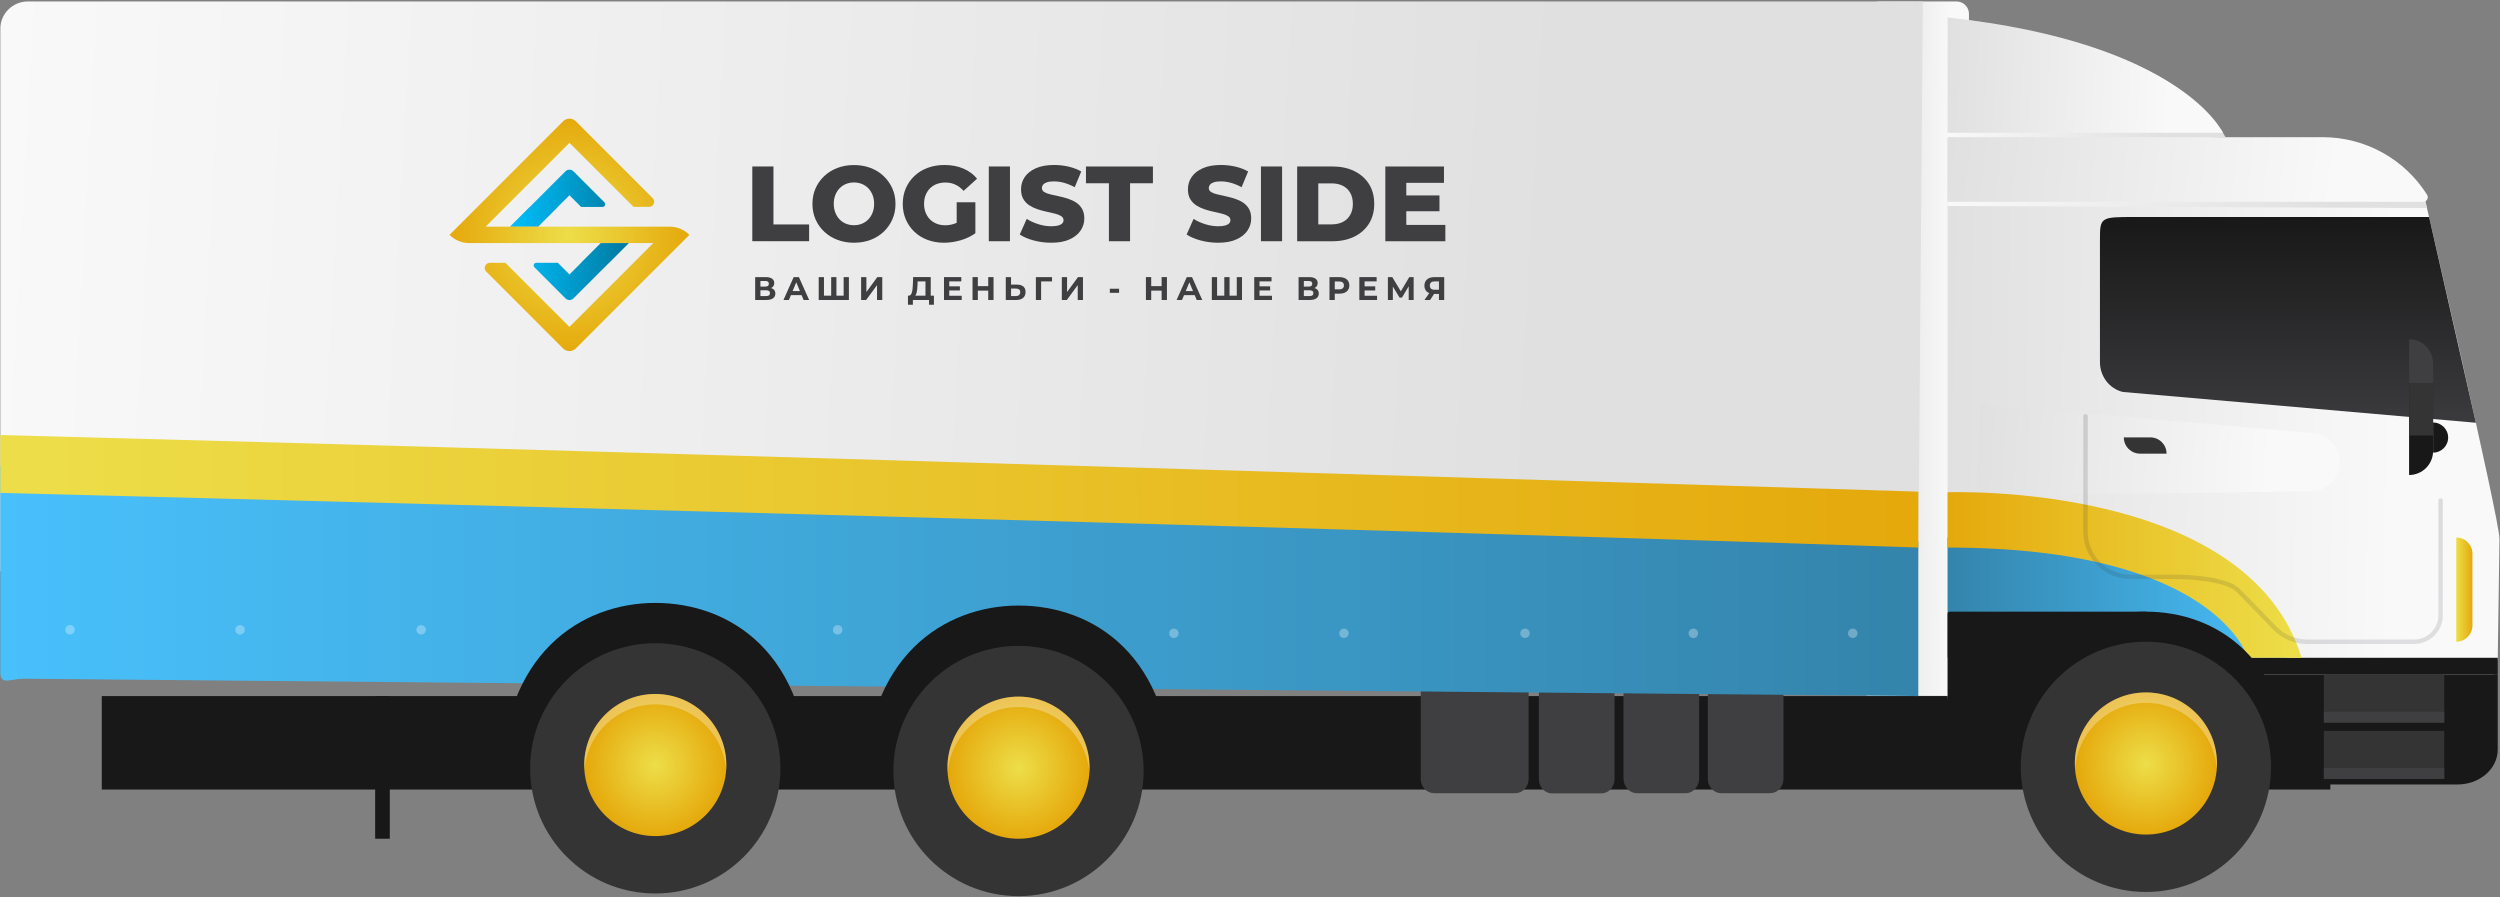 <?xml version="1.0" encoding="UTF-8"?> <svg xmlns="http://www.w3.org/2000/svg" width="1702" height="611" viewBox="0 0 1702 611" fill="none"><rect x="0" y="0" width="1702" height="611" fill="#808080" stroke="none"/><g clip-path="url(#clip0_35_329)"><path d="M1277.68 0.99H1332.03C1336.69 0.99 1340.47 4.77 1340.47 9.43V453.46C1340.47 458.12 1336.78 461.9 1332.24 461.9L1286.21 473.73L1277.68 0.99Z" fill="url(#paint0_linear_35_329)"></path><path d="M1344.64 372.78V453.26C1344.64 458.03 1340.71 461.89 1335.86 473.73H1270.61L1298.52 372.79" fill="url(#paint1_linear_35_329)"></path><path d="M4 377.94H1304.32V0.99" fill="url(#paint2_linear_35_329)"></path><path d="M1304.32 345.26H4V379.42H1304.32V345.26Z" fill="#FFE419"></path><path d="M486.19 211.05C485.39 210.96 484.59 210.91 483.77 210.91C479.99 210.91 476.43 212.37 473.85 215.31V211.56H463.57V256.19H473.82V243.99H473.85V240.49C476.34 243.26 479.82 244.63 483.77 244.63C484.32 244.63 484.86 244.61 485.4 244.57C493.84 243.95 500.12 238.43 500.12 227.8C500.12 217.47 494.06 211.97 486.19 211.05ZM481.88 235.67C476.99 235.67 473.84 233.23 473.84 227.76C473.84 222.36 476.99 219.91 481.88 219.91C486.7 219.91 489.86 222.35 489.86 227.76C489.86 233.23 486.71 235.67 481.88 235.67Z" fill="white"></path><path d="M594.63 210.91C584.42 210.91 576.32 216.43 576.32 227.74C576.32 239.11 584.41 244.63 594.63 244.63C604.78 244.63 612.87 239.11 612.87 227.74C612.87 216.44 604.78 210.91 594.63 210.91ZM594.63 235.64C589.75 235.64 586.6 233.2 586.6 227.74C586.6 222.34 589.75 219.9 594.63 219.9C599.45 219.9 602.59 222.34 602.6 227.74C602.6 233.2 599.45 235.64 594.63 235.64Z" fill="white"></path><path d="M669.8 235.68V211.55H659.5V244.04H676.55L687.29 219.59V244.04H697.59V211.55H680.38L669.8 235.68Z" fill="white"></path><path d="M649.34 227.41C651.35 225.92 652.39 223.64 652.39 220.85C652.39 215.46 648.56 211.56 641.35 211.56H617.81V244.04H642.64C649.85 244.04 653.69 240.14 653.69 234.75C653.69 231.44 652.13 228.9 649.34 227.41ZM628.05 219.35H639.54C641.29 219.35 642.4 220.06 642.4 221.69C642.4 223.25 641.3 223.9 639.54 223.9H628.05V219.35ZM640.59 235.98H628.06V231.3H640.59C642.28 231.3 643.45 232.02 643.45 233.57C643.44 235.2 642.28 235.98 640.59 235.98Z" fill="white"></path><path d="M768.38 211.55L759.93 222.94H755.59V211.55H745.3V244.04H755.59V231.88H761.43L768.38 244.04H779.51L769.06 225.66L779.51 211.55H768.38Z" fill="white"></path><path d="M798.76 210.91C788.53 210.91 780.42 216.44 780.43 227.76C780.43 239.15 788.54 244.68 798.76 244.68C808.92 244.68 817.03 239.15 817.03 227.76C817.03 216.44 808.93 210.91 798.76 210.91ZM798.76 235.67C793.87 235.67 790.72 233.23 790.72 227.76C790.72 222.36 793.88 219.91 798.76 219.91C803.58 219.91 806.74 222.35 806.74 227.76C806.74 233.23 803.59 235.67 798.76 235.67Z" fill="white"></path><path d="M849.14 211.1V205.46H840.13V211.1C828.55 212.26 821.15 217.85 821.15 227.7C821.15 237.73 828.55 243.33 840.13 244.49V250.19H849.13V244.49C860.64 243.33 869.01 237.74 869.01 227.7C869.02 217.85 860.66 212.26 849.14 211.1ZM840.14 235.42C834.67 234.71 831.45 232.53 831.45 227.7C831.45 223 834.67 220.88 840.13 220.17L840.14 235.42ZM849.14 235.42V220.18C854.54 220.89 857.76 223.01 857.76 227.71C857.76 232.52 854.55 234.71 849.14 235.42Z" fill="white"></path><path d="M727.58 222.22C727.58 227.47 714.07 227.43 714.07 222.21V211.55H703.78V224.75C703.78 238.59 726.74 235.44 727.58 233.04V244.04H737.87V211.56H727.58V222.22Z" fill="white"></path><path d="M432.06 211.67H459.48V220.63H442.31V244.02H432.06V211.67Z" fill="white"></path><path d="M540.35 211.67L521.86 249.69C519.68 254.18 515.13 257.02 510.14 257.02H504.22V248.05L509.15 248.13C512.53 248.19 515 244.85 515 241.47L500.5 211.65H512.03L520.42 230.96L528.75 211.65H540.35V211.67Z" fill="white"></path><path d="M549.7 231.59C549.7 235.76 552.07 236.34 556.55 236.34C559.95 236.34 563.02 235.77 563.02 233.67C563.02 231.41 560.33 230.94 557.51 230.94H553.6V223.89H557.51C560.33 223.89 562.38 223.29 562.38 221.24C562.38 219.4 560.14 218.68 556.68 218.68C552.26 218.68 550.34 219.31 550.34 222.1H540.73C540.73 214.92 546.49 211.02 556.68 211.02C566.29 211.02 571.99 214.67 571.99 219.86C571.99 224.69 569.44 227.26 565.2 227.26C569.52 227.26 573.28 229.52 573.28 235.36C573.28 241.24 566.16 244.65 556.55 244.65C546.36 244.65 540.09 240.68 540.09 231.58H549.7V231.59Z" fill="white"></path><path d="M584.5 154.07V173.26C584.5 176.64 587.74 179.08 590.99 178.13L671.59 154.74C676.66 153.27 682.13 154.42 686.17 157.81L709.15 177.07C712.57 179.94 717.78 177.51 717.78 173.04V154.09C717.78 151.81 717.03 149.6 715.64 147.8L687.58 111.36C683.01 105.43 674.86 103.61 668.21 107.04L587.99 148.34C585.85 149.45 584.5 151.66 584.5 154.07Z" fill="#FFDD00"></path><path d="M1304.32 371.17H4V379.43H1304.32V371.17Z" fill="#FEC210"></path><path d="M878.25 444.01C880.04 444.01 881.49 442.56 881.49 440.77C881.49 438.981 880.04 437.53 878.25 437.53C876.461 437.53 875.01 438.981 875.01 440.77C875.01 442.56 876.461 444.01 878.25 444.01Z" fill="#A2A5B8"></path><path d="M1002.21 444.01C1004 444.01 1005.45 442.56 1005.45 440.77C1005.45 438.981 1004 437.53 1002.21 437.53C1000.42 437.53 998.97 438.981 998.97 440.77C998.97 442.56 1000.42 444.01 1002.21 444.01Z" fill="#A2A5B8"></path><path d="M1121.1 432.01C1122.89 432.01 1124.34 430.56 1124.34 428.77C1124.34 426.981 1122.89 425.53 1121.1 425.53C1119.31 425.53 1117.86 426.981 1117.86 428.77C1117.86 430.56 1119.31 432.01 1121.1 432.01Z" fill="#A2A5B8"></path><path d="M1237.88 431.15C1239.67 431.15 1241.12 429.7 1241.12 427.91C1241.12 426.121 1239.67 424.67 1237.88 424.67C1236.09 424.67 1234.64 426.121 1234.64 427.91C1234.64 429.7 1236.09 431.15 1237.88 431.15Z" fill="#A2A5B8"></path><path d="M400.4 444.01C402.19 444.01 403.64 442.56 403.64 440.77C403.64 438.981 402.19 437.53 400.4 437.53C398.611 437.53 397.16 438.981 397.16 440.77C397.16 442.56 398.611 444.01 400.4 444.01Z" fill="#A2A5B8"></path><path d="M524.36 444.01C526.15 444.01 527.6 442.56 527.6 440.77C527.6 438.981 526.15 437.53 524.36 437.53C522.571 437.53 521.12 438.981 521.12 440.77C521.12 442.56 522.571 444.01 524.36 444.01Z" fill="#A2A5B8"></path><path d="M639.59 444.01C641.38 444.01 642.83 442.56 642.83 440.77C642.83 438.981 641.38 437.53 639.59 437.53C637.801 437.53 636.35 438.981 636.35 440.77C636.35 442.56 637.801 444.01 639.59 444.01Z" fill="#A2A5B8"></path><path d="M569.75 448.96C571.54 448.96 572.99 447.51 572.99 445.72C572.99 443.931 571.54 442.48 569.75 442.48C567.961 442.48 566.51 443.931 566.51 445.72C566.51 447.51 567.961 448.96 569.75 448.96Z" fill="#A2A5B8"></path><path d="M63.46 448.96C65.25 448.96 66.7 447.51 66.7 445.72C66.7 443.931 65.25 442.48 63.46 442.48C61.671 442.48 60.22 443.931 60.22 445.72C60.22 447.51 61.671 448.96 63.46 448.96Z" fill="#A2A5B8"></path><path d="M187.42 448.96C189.21 448.96 190.66 447.51 190.66 445.72C190.66 443.931 189.21 442.48 187.42 442.48C185.631 442.48 184.18 443.931 184.18 445.72C184.18 447.51 185.631 448.96 187.42 448.96Z" fill="#A2A5B8"></path><path d="M302.65 448.96C304.44 448.96 305.89 447.51 305.89 445.72C305.89 443.931 304.44 442.48 302.65 442.48C300.861 442.48 299.41 443.931 299.41 445.72C299.41 447.51 300.861 448.96 302.65 448.96Z" fill="#A2A5B8"></path><path d="M1586.49 473.89H69.29V537.52H1586.49V473.89Z" fill="#181818"></path><path d="M1031.66 539.99H976.28C971.29 539.99 967.24 535.641 967.24 530.281V469H1040.69V530.281C1040.7 535.641 1036.65 539.99 1031.66 539.99Z" fill="#3F3E40"></path><path d="M1090.15 540.16H1056.71C1051.72 540.16 1047.67 535.8 1047.67 530.428V469H1099.18V530.428C1099.19 535.8 1095.14 540.16 1090.15 540.16Z" fill="#3F3E40"></path><path d="M1147.75 539.99H1114.31C1109.32 539.99 1105.27 535.457 1105.27 529.871V466H1156.78V529.871C1156.79 535.457 1152.75 539.99 1147.75 539.99Z" fill="#3F3E40"></path><path d="M1205.16 539.99H1171.72C1166.73 539.99 1162.68 535.641 1162.68 530.281V469H1214.19V530.281C1214.2 535.641 1210.15 539.99 1205.16 539.99Z" fill="#3F3E40"></path><path d="M1305.93 388.92L1309.08 0.99H19.02C8.65 0.99 0.24 9.28 0.24 19.5V388.92H1305.93Z" fill="url(#paint3_linear_35_329)"></path><path d="M16.38 462.06L1305.97 473.89C1305.97 473.89 1305.97 466.76 1305.97 457.96V368.93L0.24 317.03V457.96C0.24 466.76 7.47 462.06 16.38 462.06Z" fill="url(#paint4_linear_35_329)"></path><path d="M0.24 335.56C0.24 335.56 858.06 357.36 1305.98 372.78V334.71C1305.98 334.71 459.4 308.1 0.24 296.17V335.56Z" fill="url(#paint5_linear_35_329)"></path><path d="M265.37 473.86H255.41V571.01H265.37V473.86Z" fill="#181818"></path><path d="M588.4 536.9C588.4 446.4 643.48 412.26 693.4 412.26C743.86 412.26 798.4 445.86 798.4 536.9" fill="#181818"></path><path d="M693.4 610.09C740.45 610.09 778.59 571.95 778.59 524.9C778.59 477.851 740.45 439.71 693.4 439.71C646.351 439.71 608.21 477.851 608.21 524.9C608.21 571.95 646.351 610.09 693.4 610.09Z" fill="#343434"></path><path d="M693.4 571.01C720.12 571.01 741.78 549.35 741.78 522.63C741.78 495.91 720.12 474.25 693.4 474.25C666.681 474.25 645.02 495.91 645.02 522.63C645.02 549.35 666.681 571.01 693.4 571.01Z" fill="url(#paint6_radial_35_329)"></path><path d="M693.4 481.35C718.93 481.35 739.82 501.12 741.64 526.18C741.73 525.01 741.78 523.82 741.78 522.63C741.78 495.91 720.12 474.25 693.39 474.25C666.67 474.25 645.01 495.91 645.01 522.63C645.01 523.83 645.07 525.01 645.15 526.18C646.98 501.12 667.87 481.35 693.4 481.35Z" fill="white" fill-opacity="0.3"></path><path d="M341.11 535.1C341.11 444.6 396.19 410.46 446.11 410.46C496.57 410.46 551.11 444.06 551.11 535.1" fill="#181818"></path><path d="M446.11 608.29C493.16 608.29 531.3 570.149 531.3 523.1C531.3 476.051 493.16 437.91 446.11 437.91C399.061 437.91 360.92 476.051 360.92 523.1C360.92 570.149 399.061 608.29 446.11 608.29Z" fill="#343434"></path><path d="M446.11 569.21C472.83 569.21 494.49 547.55 494.49 520.83C494.49 494.111 472.83 472.45 446.11 472.45C419.391 472.45 397.73 494.111 397.73 520.83C397.73 547.55 419.391 569.21 446.11 569.21Z" fill="url(#paint7_radial_35_329)"></path><path d="M446.11 479.55C471.64 479.55 492.53 499.32 494.35 524.38C494.44 523.21 494.49 522.02 494.49 520.83C494.49 494.11 472.83 472.45 446.1 472.45C419.38 472.45 397.72 494.11 397.72 520.83C397.72 522.03 397.78 523.21 397.86 524.38C399.69 499.32 420.58 479.55 446.11 479.55Z" fill="white" fill-opacity="0.3"></path><path d="M1515.14 93.39L1327.33 101.86C1326.54 101.86 1325.89 101.22 1325.89 100.43V76.29C1325.89 75.48 1326.57 74.83 1327.38 74.86L1512.02 88.01L1515.14 93.39Z" fill="url(#paint8_linear_35_329)"></path><path d="M1327.33 93.39L1650.18 132.57C1650.18 132.57 1701.64 353.45 1701.64 366.78L1700.47 448.18C1700.47 448.18 1684.14 513.22 1670.68 513.22H1369.56C1345.45 513.22 1325.9 494.63 1325.9 471.69V94.82C1325.9 94.03 1326.54 93.39 1327.33 93.39Z" fill="url(#paint9_linear_35_329)"></path><path d="M1557.22 448.18L1491.34 382.43L1325.91 365.94V447.16C1325.91 447.95 1326.55 448.59 1327.34 448.59L1557.22 448.18Z" fill="url(#paint10_linear_35_329)"></path><path d="M1649.69 137.39H1325.91V93.39H1581.31C1610.15 93.39 1636.97 108.19 1652.35 132.58C1653.66 134.67 1652.16 137.39 1649.69 137.39Z" fill="url(#paint11_linear_35_329)"></path><path d="M1325.9 90.42H1513.39C1513.39 90.42 1485.38 29.1 1325.9 11.89V90.42Z" fill="url(#paint12_linear_35_329)"></path><path d="M1652.23 141.63L1325.9 140.25C1325.9 140.25 1325.9 139.61 1325.9 138.82V137.39H1651.19L1652.23 141.63Z" fill="url(#paint13_linear_35_329)"></path><path d="M1327.33 534.06H1460.94V416.41H1327.33C1326.54 416.41 1325.9 417.05 1325.9 417.84V532.63C1325.9 533.42 1326.54 534.06 1327.33 534.06Z" fill="#181818"></path><path d="M1673.14 534.06H1544.96L1535.44 459.06H1700.46V510.26C1700.45 523.4 1688.22 534.06 1673.14 534.06Z" fill="#181818"></path><path d="M1700.45 447.82H1530.32V459.05H1700.45V447.82Z" fill="#181818"></path><path d="M1664.03 497.57H1582.07V530.28H1664.03V497.57Z" fill="#343434"></path><path d="M1664.03 459.06H1582.07V491.95H1664.03V459.06Z" fill="#343434"></path><path d="M1664.03 522.89H1582.07V530.29H1664.03V522.89Z" fill="#3F3E40"></path><path d="M1664.03 484.55H1582.07V491.95H1664.03V484.55Z" fill="#3F3E40"></path><path d="M1653.7 147.73H1453.48C1429.64 147.73 1429.64 147.73 1429.64 164.07V246.52C1429.64 256.24 1436.11 264.67 1445.23 266.85L1685.58 287.81" fill="url(#paint14_linear_35_329)"></path><path d="M1640.11 323.38C1649.13 323.38 1656.45 316.06 1656.45 307.04V261.08H1640.11V323.38Z" fill="#181818"></path><path d="M1640.11 230.95V261.08H1656.45V247.29C1656.45 238.27 1649.13 230.95 1640.11 230.95Z" fill="#3F3E40"></path><path d="M1656.45 261.08H1640.11V296.48H1656.45V261.08Z" fill="#343434"></path><path d="M1656.45 287.65C1662.11 287.65 1666.7 292.24 1666.7 297.9C1666.7 303.56 1662.11 308.15 1656.45 308.15" fill="#181818"></path><path d="M1348.22 275.24L1575.5 294.9C1585.69 296.16 1593.24 304.99 1592.89 315.26C1592.54 325.57 1584.34 333.88 1574.04 334.38L1346.07 337.68" fill="url(#paint15_linear_35_329)"></path><path d="M1475 308.84H1456.96C1450.84 308.84 1445.89 303.88 1445.89 297.77H1463.93C1470.04 297.76 1475 302.72 1475 308.84Z" fill="#343434"></path><path d="M1325.9 335.13C1325.9 335.13 1530.32 327.46 1566.91 447.82H1530.33C1530.33 447.82 1509.33 372.78 1325.91 372.78" fill="url(#paint16_linear_35_329)"></path><path d="M1361.84 534.06C1361.84 448.64 1413.83 416.41 1460.95 416.41C1508.58 416.41 1560.06 448.13 1560.06 534.06" fill="#181818"></path><path d="M1460.94 607.25C1507.99 607.25 1546.13 569.109 1546.13 522.06C1546.13 475.011 1507.99 436.87 1460.94 436.87C1413.89 436.87 1375.75 475.011 1375.75 522.06C1375.75 569.109 1413.89 607.25 1460.94 607.25Z" fill="#343434"></path><path d="M1460.94 568.17C1487.66 568.17 1509.32 546.51 1509.32 519.79C1509.32 493.071 1487.66 471.41 1460.94 471.41C1434.22 471.41 1412.56 493.071 1412.56 519.79C1412.56 546.51 1434.22 568.17 1460.94 568.17Z" fill="url(#paint17_radial_35_329)"></path><path d="M1460.94 478.51C1486.47 478.51 1507.36 498.28 1509.18 523.34C1509.26 522.17 1509.32 520.98 1509.32 519.79C1509.32 493.07 1487.66 471.41 1460.93 471.41C1434.21 471.41 1412.55 493.07 1412.55 519.79C1412.55 520.99 1412.61 522.17 1412.69 523.34C1414.52 498.28 1435.42 478.51 1460.94 478.51Z" fill="white" fill-opacity="0.3"></path><path opacity="0.62" d="M1419.82 283.39V362.12C1419.82 379 1433.5 392.68 1450.38 392.68H1480.22C1488.47 392.68 1515.62 393.8 1523.71 401.93C1533.97 412.25 1548.71 427.63 1548.71 427.63C1554.46 433.54 1562.36 436.88 1570.61 436.88H1643.54C1653.5 436.88 1661.57 428.81 1661.57 418.85V340.76" stroke="url(#paint18_linear_35_329)" stroke-opacity="0.23" stroke-width="3" stroke-miterlimit="10" stroke-linecap="round"></path><path d="M1672.21 436.87V365.94C1678.3 365.94 1683.23 370.87 1683.23 376.96V425.85C1683.23 431.94 1678.29 436.87 1672.21 436.87Z" fill="url(#paint19_linear_35_329)"></path><path d="M799.18 434.37C800.959 434.37 802.4 432.929 802.4 431.15C802.4 429.372 800.959 427.93 799.18 427.93C797.402 427.93 795.96 429.372 795.96 431.15C795.96 432.929 797.402 434.37 799.18 434.37Z" fill="white" fill-opacity="0.3"></path><path d="M914.95 434.37C916.729 434.37 918.17 432.929 918.17 431.15C918.17 429.372 916.729 427.93 914.95 427.93C913.172 427.93 911.73 429.372 911.73 431.15C911.73 432.929 913.172 434.37 914.95 434.37Z" fill="white" fill-opacity="0.3"></path><path d="M1038.23 434.37C1040.01 434.37 1041.45 432.929 1041.45 431.15C1041.45 429.372 1040.01 427.93 1038.23 427.93C1036.45 427.93 1035.01 429.372 1035.01 431.15C1035.01 432.929 1036.45 434.37 1038.23 434.37Z" fill="white" fill-opacity="0.3"></path><path d="M1152.83 434.37C1154.61 434.37 1156.05 432.929 1156.05 431.15C1156.05 429.372 1154.61 427.93 1152.83 427.93C1151.05 427.93 1149.61 429.372 1149.61 431.15C1149.61 432.929 1151.05 434.37 1152.83 434.37Z" fill="white" fill-opacity="0.3"></path><path d="M1261.37 434.37C1263.15 434.37 1264.59 432.929 1264.59 431.15C1264.59 429.372 1263.15 427.93 1261.37 427.93C1259.59 427.93 1258.15 429.372 1258.15 431.15C1258.15 432.929 1259.59 434.37 1261.37 434.37Z" fill="white" fill-opacity="0.3"></path><path d="M47.66 431.99C49.439 431.99 50.88 430.549 50.88 428.77C50.88 426.992 49.439 425.55 47.66 425.55C45.882 425.55 44.44 426.992 44.44 428.77C44.44 430.549 45.882 431.99 47.66 431.99Z" fill="white" fill-opacity="0.3"></path><path d="M163.43 431.99C165.209 431.99 166.65 430.549 166.65 428.77C166.65 426.992 165.209 425.55 163.43 425.55C161.652 425.55 160.21 426.992 160.21 428.77C160.21 430.549 161.652 431.99 163.43 431.99Z" fill="white" fill-opacity="0.3"></path><path d="M286.71 431.99C288.489 431.99 289.93 430.549 289.93 428.77C289.93 426.992 288.489 425.55 286.71 425.55C284.932 425.55 283.49 426.992 283.49 428.77C283.49 430.549 284.932 431.99 286.71 431.99Z" fill="white" fill-opacity="0.3"></path><path d="M570.28 431.99C572.059 431.99 573.5 430.549 573.5 428.77C573.5 426.992 572.059 425.55 570.28 425.55C568.502 425.55 567.06 426.992 567.06 428.77C567.06 430.549 568.502 431.99 570.28 431.99Z" fill="white" fill-opacity="0.3"></path><path d="M360.594 141H379.618L366.315 154.303H347.291L360.594 141Z" fill="#94B0BD"></path><path d="M409.044 165.496H428.068L414.764 178.8H395.741L404.758 169.799L409.044 165.496Z" fill="#94B0BD"></path><path d="M409.044 165.497L404.758 169.783L395.757 178.784L387.696 186.845L379.75 178.899H365.145C363.529 178.899 362.705 180.861 363.859 182.015L385.009 203.165C386.493 204.649 388.916 204.649 390.4 203.165L428.084 165.48H409.044V165.497ZM390.383 116.619C388.899 115.135 386.476 115.135 384.993 116.619L360.611 141L347.308 154.303H366.315L387.68 132.939L395.609 140.868H410.215C411.83 140.868 412.654 138.906 411.5 137.752L390.383 116.619Z" fill="url(#paint20_linear_35_329)"></path><path d="M469.33 159.892L391.982 237.239C389.608 239.613 385.751 239.613 383.36 237.239L331.02 184.883C328.811 182.674 330.377 178.915 333.493 178.915H344.06L387.679 222.535L444.717 165.497H382.767H319.514C314.453 165.497 309.606 163.485 306.029 159.908L383.377 82.544C385.751 80.17 389.608 80.17 391.998 82.544L444.338 134.884C446.547 137.093 444.981 140.852 441.866 140.852H431.299L387.679 97.249L330.625 154.303H455.828C460.906 154.303 465.752 156.314 469.33 159.892Z" fill="url(#paint21_radial_35_329)"></path><path d="M512.174 164.226V113.337H526.566V152.802H550.848V164.21H512.174V164.226Z" fill="#3F3E40"></path><path d="M581.378 165.249C577.307 165.249 573.548 164.59 570.119 163.287C566.674 161.985 563.69 160.122 561.135 157.732C558.596 155.325 556.618 152.539 555.217 149.341C553.815 146.143 553.107 142.632 553.107 138.807C553.107 134.983 553.815 131.471 555.217 128.273C556.618 125.075 558.596 122.273 561.135 119.882C563.673 117.476 566.674 115.629 570.119 114.327C573.564 113.025 577.323 112.365 581.378 112.365C585.434 112.365 589.258 113.025 592.687 114.327C596.099 115.629 599.067 117.492 601.589 119.882C604.111 122.289 606.089 125.075 607.507 128.273C608.941 131.471 609.65 134.983 609.65 138.807C609.65 142.632 608.941 146.16 607.507 149.391C606.073 152.622 604.095 155.408 601.589 157.781C599.067 160.155 596.099 162.002 592.687 163.304C589.275 164.59 585.5 165.249 581.378 165.249ZM581.378 153.33C583.324 153.33 585.12 152.984 586.785 152.308C588.45 151.633 589.918 150.643 591.154 149.358C592.39 148.072 593.363 146.539 594.055 144.742C594.764 142.945 595.11 140.967 595.11 138.774C595.11 136.582 594.764 134.554 594.055 132.774C593.346 131.01 592.39 129.477 591.154 128.191C589.918 126.905 588.467 125.932 586.785 125.24C585.12 124.564 583.307 124.218 581.378 124.218C579.45 124.218 577.636 124.564 575.955 125.24C574.29 125.916 572.823 126.905 571.586 128.191C570.35 129.477 569.377 131.01 568.685 132.774C567.976 134.538 567.63 136.549 567.63 138.774C567.63 141 567.976 142.945 568.685 144.742C569.394 146.539 570.35 148.072 571.586 149.358C572.823 150.643 574.273 151.616 575.955 152.308C577.636 152.984 579.433 153.33 581.378 153.33Z" fill="#3F3E40"></path><path d="M642.653 165.25C638.63 165.25 634.905 164.607 631.459 163.321C628.014 162.035 625.047 160.205 622.558 157.832C620.068 155.458 618.107 152.655 616.705 149.441C615.304 146.226 614.595 142.665 614.595 138.791C614.595 134.917 615.304 131.373 616.705 128.142C618.107 124.928 620.068 122.125 622.591 119.751C625.113 117.377 628.097 115.548 631.575 114.262C635.037 112.976 638.828 112.333 642.95 112.333C647.747 112.333 652.033 113.124 655.808 114.74C659.583 116.339 662.715 118.647 665.188 121.647L656.022 129.939C654.275 128.043 652.395 126.626 650.384 125.686C648.373 124.746 646.131 124.268 643.658 124.268C641.482 124.268 639.488 124.614 637.691 125.29C635.894 125.966 634.377 126.955 633.108 128.241C631.855 129.527 630.866 131.06 630.157 132.824C629.448 134.588 629.102 136.599 629.102 138.824C629.102 141.05 629.448 142.913 630.157 144.71C630.866 146.506 631.839 148.04 633.108 149.325C634.361 150.611 635.877 151.6 637.658 152.309C639.422 153.018 641.383 153.364 643.51 153.364C645.637 153.364 647.73 153.018 649.758 152.309C651.785 151.6 653.846 150.413 655.94 148.715L664.001 158.821C661.1 160.898 657.72 162.497 653.896 163.618C650.088 164.689 646.329 165.25 642.653 165.25ZM651.307 156.892V137.703H664.034V158.788L651.307 156.892Z" fill="#3F3E40"></path><path d="M673.183 164.226V113.337H687.575V164.226H673.183Z" fill="#3F3E40"></path><path d="M715.698 165.249C711.528 165.249 707.522 164.721 703.664 163.683C699.807 162.644 696.675 161.292 694.251 159.644L698.983 149.028C701.257 150.478 703.895 151.682 706.862 152.621C709.846 153.561 712.813 154.039 715.764 154.039C717.759 154.039 719.342 153.858 720.561 153.495C721.765 153.132 722.655 152.654 723.216 152.044C723.776 151.434 724.056 150.726 724.056 149.901C724.056 148.731 723.529 147.824 722.457 147.132C721.386 146.456 720.017 145.895 718.319 145.467C716.622 145.038 714.742 144.593 712.682 144.164C710.621 143.736 708.56 143.175 706.5 142.499C704.439 141.824 702.56 140.933 700.862 139.845C699.164 138.757 697.779 137.323 696.724 135.559C695.653 133.795 695.125 131.553 695.125 128.833C695.125 125.784 695.966 123.014 697.631 120.541C699.296 118.069 701.818 116.09 705.148 114.574C708.494 113.074 712.665 112.315 717.644 112.315C720.99 112.315 724.271 112.695 727.485 113.436C730.7 114.195 733.585 115.283 736.107 116.75L731.672 127.432C729.249 126.13 726.842 125.141 724.468 124.481C722.095 123.822 719.787 123.492 717.561 123.492C715.566 123.492 713.967 123.69 712.764 124.102C711.561 124.514 710.687 125.058 710.143 125.734C709.615 126.41 709.335 127.185 709.335 128.059C709.335 129.18 709.863 130.053 710.901 130.713C711.94 131.372 713.325 131.9 715.039 132.312C716.753 132.724 718.649 133.152 720.71 133.581C722.77 134.01 724.831 134.57 726.892 135.213C728.952 135.873 730.832 136.746 732.53 137.834C734.228 138.922 735.596 140.356 736.634 142.12C737.673 143.884 738.2 146.11 738.2 148.764C738.2 151.715 737.36 154.451 735.695 156.94C734.03 159.43 731.524 161.441 728.21 162.941C724.93 164.491 720.743 165.249 715.698 165.249Z" fill="#3F3E40"></path><path d="M754.949 164.227V124.762H739.321V113.354H784.902V124.762H769.34V164.227H754.949Z" fill="#3F3E40"></path><path d="M829.313 165.249C825.142 165.249 821.136 164.721 817.279 163.683C813.421 162.644 810.289 161.292 807.866 159.644L812.597 149.028C814.872 150.478 817.51 151.682 820.477 152.621C823.461 153.561 826.428 154.039 829.379 154.039C831.374 154.039 832.956 153.858 834.176 153.495C835.379 153.132 836.27 152.654 836.83 152.044C837.391 151.434 837.671 150.726 837.671 149.901C837.671 148.731 837.143 147.824 836.072 147.132C835 146.456 833.632 145.895 831.934 145.467C830.236 145.038 828.357 144.593 826.296 144.164C824.236 143.736 822.175 143.175 820.114 142.499C818.054 141.824 816.174 140.933 814.476 139.845C812.778 138.757 811.394 137.323 810.339 135.559C809.267 133.795 808.74 131.553 808.74 128.833C808.74 125.784 809.58 123.014 811.245 120.541C812.91 118.069 815.433 116.09 818.763 114.574C822.109 113.074 826.28 112.315 831.258 112.315C834.605 112.315 837.885 112.695 841.1 113.436C844.314 114.195 847.199 115.283 849.721 116.75L845.287 127.432C842.864 126.13 840.457 125.141 838.083 124.481C835.709 123.822 833.401 123.492 831.176 123.492C829.181 123.492 827.582 123.69 826.379 124.102C825.175 124.514 824.302 125.058 823.758 125.734C823.23 126.41 822.95 127.185 822.95 128.059C822.95 129.18 823.477 130.053 824.516 130.713C825.554 131.372 826.939 131.9 828.654 132.312C830.368 132.724 832.264 133.152 834.324 133.581C836.385 134.01 838.446 134.57 840.506 135.213C842.567 135.873 844.446 136.746 846.144 137.834C847.842 138.922 849.21 140.356 850.249 142.12C851.288 143.884 851.815 146.11 851.815 148.764C851.815 151.715 850.974 154.451 849.309 156.94C847.644 159.43 845.139 161.441 841.825 162.941C838.528 164.491 834.357 165.249 829.313 165.249Z" fill="#3F3E40"></path><path d="M858.458 164.226V113.337H872.85V164.226H858.458Z" fill="#3F3E40"></path><path d="M883.103 164.226V113.337H907.155C912.776 113.337 917.722 114.375 921.992 116.469C926.261 118.546 929.591 121.481 931.982 125.272C934.372 129.064 935.575 133.564 935.575 138.79C935.575 144.016 934.372 148.466 931.982 152.275C929.575 156.083 926.245 159.017 921.992 161.11C917.722 163.188 912.776 164.243 907.155 164.243H883.103V164.226ZM897.495 152.753H906.578C909.479 152.753 912.018 152.209 914.178 151.121C916.337 150.033 918.019 148.434 919.222 146.323C920.426 144.213 921.035 141.708 921.035 138.806C921.035 135.905 920.426 133.333 919.222 131.24C918.019 129.163 916.321 127.563 914.178 126.475C912.018 125.387 909.496 124.843 906.578 124.843H897.495V152.753Z" fill="#3F3E40"></path><path d="M957.385 153.116H983.992V164.243H943.142V113.354H983.052V124.481H957.401V153.116H957.385ZM956.363 133.054H979.986V143.818H956.363V133.054Z" fill="#3F3E40"></path><path d="M514.12 204.236V188.657H521.373C523.186 188.657 524.587 189.003 525.593 189.696C526.599 190.388 527.11 191.394 527.11 192.68C527.11 193.965 526.632 194.938 525.692 195.647C524.736 196.356 523.483 196.702 521.917 196.702L522.346 195.762C524.093 195.762 525.461 196.108 526.417 196.801C527.373 197.493 527.868 198.515 527.868 199.834C527.868 201.153 527.357 202.274 526.318 203.049C525.28 203.823 523.78 204.219 521.818 204.219H514.12V204.236ZM517.697 195.103H521.06C521.851 195.103 522.444 194.938 522.84 194.625C523.236 194.312 523.434 193.834 523.434 193.207C523.434 192.581 523.236 192.119 522.84 191.789C522.444 191.476 521.851 191.311 521.06 191.311H517.697V195.103ZM517.697 201.565H521.653C522.477 201.565 523.12 201.4 523.549 201.07C523.978 200.741 524.192 200.246 524.192 199.554C524.192 198.861 523.978 198.416 523.549 198.103C523.12 197.79 522.494 197.625 521.653 197.625H517.697V201.565Z" fill="#3F3E40"></path><path d="M533.39 204.236L540.331 188.657H543.891L550.864 204.236H547.089L541.386 190.487H542.803L537.083 204.236H533.39ZM536.852 200.906L537.808 198.169H545.82L546.793 200.906H536.852Z" fill="#3F3E40"></path><path d="M566.674 201.301L565.866 202.125V188.657H569.443V202.125L568.603 201.301H575.197L574.356 202.125V188.657H577.933V204.236H557.376V188.657H560.953V202.125L560.129 201.301H566.674Z" fill="#3F3E40"></path><path d="M586.258 204.236V188.657H589.835V198.812L597.27 188.657H600.649V204.236H597.089V194.114L589.654 204.236H586.258Z" fill="#3F3E40"></path><path d="M618.14 207.467V201.302H635.812V207.467H632.482V204.236H621.486V207.467H618.14ZM630.058 202.637V191.592H624.717L624.651 193.867C624.602 194.823 624.536 195.747 624.47 196.604C624.388 197.461 624.272 198.252 624.107 198.945C623.943 199.653 623.728 200.247 623.481 200.741C623.217 201.236 622.904 201.582 622.508 201.78L618.651 201.285C619.178 201.285 619.623 201.121 619.97 200.725C620.316 200.346 620.596 199.802 620.81 199.093C621.025 198.384 621.173 197.56 621.272 196.604C621.371 195.648 621.437 194.626 621.486 193.505L621.668 188.625H633.636V202.604H630.058V202.637Z" fill="#3F3E40"></path><path d="M646.263 201.351H654.737V204.236H642.67V188.657H654.457V191.559H646.263V201.351ZM646 194.938H653.5V197.74H646V194.938Z" fill="#3F3E40"></path><path d="M665.716 204.236H662.105V188.657H665.716V204.236ZM673.051 197.856H665.435V194.806H673.051V197.856ZM672.788 188.657H676.398V204.236H672.788V188.657Z" fill="#3F3E40"></path><path d="M692.289 193.768C694.169 193.768 695.619 194.18 696.658 195.02C697.68 195.861 698.191 197.114 698.191 198.796C698.191 200.576 697.631 201.928 696.493 202.851C695.356 203.774 693.79 204.236 691.778 204.236H684.739V188.657H688.317V193.768H692.289ZM691.581 201.565C692.504 201.565 693.229 201.334 693.757 200.873C694.284 200.411 694.564 199.752 694.564 198.878C694.564 198.004 694.301 197.394 693.773 197.015C693.246 196.636 692.52 196.455 691.581 196.455H688.333V201.565H691.581Z" fill="#3F3E40"></path><path d="M705.23 204.236V188.657H716.226V191.592H707.967L708.791 190.767V204.236H705.23Z" fill="#3F3E40"></path><path d="M722.886 204.236V188.657H726.463V198.812L733.898 188.657H737.277V204.236H733.716V194.114L726.281 204.236H722.886Z" fill="#3F3E40"></path><path d="M755.576 199.357V196.571H761.873V199.357H755.576Z" fill="#3F3E40"></path><path d="M783.748 204.236H780.138V188.657H783.748V204.236ZM791.101 197.856H783.485V194.806H791.101V197.856ZM790.837 188.657H794.447V204.236H790.837V188.657Z" fill="#3F3E40"></path><path d="M801.025 204.236L807.965 188.657H811.526L818.499 204.236H814.724L809.02 190.487H810.438L804.717 204.236H801.025ZM804.487 200.906L805.443 198.169H813.454L814.427 200.906H804.487Z" fill="#3F3E40"></path><path d="M834.308 201.301L833.5 202.125V188.657H837.077V202.125L836.237 201.301H842.831L841.99 202.125V188.657H845.567V204.236H825.01V188.657H828.588V202.125L827.763 201.301H834.308Z" fill="#3F3E40"></path><path d="M857.486 201.351H865.959V204.236H853.892V188.657H865.662V191.559H857.469V201.351H857.486ZM857.222 194.938H864.723V197.74H857.222V194.938Z" fill="#3F3E40"></path><path d="M884.076 204.236V188.657H891.33C893.143 188.657 894.544 189.003 895.55 189.696C896.555 190.388 897.066 191.394 897.066 192.68C897.066 193.965 896.588 194.938 895.649 195.647C894.693 196.356 893.44 196.702 891.874 196.702L892.302 195.762C894.05 195.762 895.418 196.108 896.374 196.801C897.33 197.493 897.825 198.515 897.825 199.834C897.825 201.153 897.314 202.274 896.275 203.049C895.237 203.823 893.736 204.219 891.775 204.219H884.076V204.236ZM887.654 195.103H891.016C891.808 195.103 892.401 194.938 892.797 194.625C893.192 194.312 893.39 193.834 893.39 193.207C893.39 192.581 893.192 192.119 892.797 191.789C892.401 191.476 891.808 191.311 891.016 191.311H887.654V195.103ZM887.654 201.565H891.61C892.434 201.565 893.077 201.4 893.506 201.07C893.934 200.741 894.149 200.246 894.149 199.554C894.149 198.861 893.934 198.416 893.506 198.103C893.077 197.79 892.451 197.625 891.61 197.625H887.654V201.565Z" fill="#3F3E40"></path><path d="M905.111 204.236V188.657H911.853C913.254 188.657 914.441 188.888 915.463 189.333C916.469 189.778 917.244 190.438 917.804 191.278C918.348 192.119 918.629 193.125 918.629 194.312C918.629 195.499 918.348 196.471 917.804 197.312C917.26 198.153 916.469 198.812 915.463 199.257C914.458 199.702 913.254 199.933 911.853 199.933H907.106L908.705 198.301V204.219H905.111V204.236ZM908.705 198.713L907.106 196.999H911.639C912.743 196.999 913.584 196.768 914.128 196.29C914.672 195.812 914.952 195.152 914.952 194.312C914.952 193.471 914.672 192.778 914.128 192.317C913.584 191.855 912.743 191.608 911.639 191.608H907.106L908.705 189.894V198.713Z" fill="#3F3E40"></path><path d="M929.031 201.351H937.504V204.236H925.437V188.657H937.207V191.559H929.014V201.351H929.031ZM928.767 194.938H936.268V197.74H928.767V194.938Z" fill="#3F3E40"></path><path d="M944.873 204.236V188.657H947.857L954.484 199.653H952.901L959.429 188.657H962.413V204.236H959.05V193.85H959.676L954.451 202.604H952.835L947.494 193.85H948.252V204.236H944.873Z" fill="#3F3E40"></path><path d="M979.64 204.236V199.323L980.53 200.098H976.26C974.909 200.098 973.738 199.884 972.766 199.438C971.793 198.993 971.035 198.35 970.524 197.51C970.012 196.669 969.749 195.663 969.749 194.476C969.749 193.29 970.029 192.218 970.589 191.344C971.15 190.471 971.925 189.811 972.93 189.35C973.936 188.888 975.123 188.657 976.491 188.657H983.217V204.236H979.64ZM969.782 204.236L973.656 198.647H977.299L973.59 204.236H969.782ZM979.64 198.153V190.652L980.53 191.592H976.574C975.551 191.592 974.76 191.822 974.233 192.3C973.689 192.778 973.425 193.487 973.425 194.411C973.425 195.334 973.689 196.01 974.2 196.504C974.711 196.999 975.485 197.246 976.491 197.246H980.546L979.64 198.153Z" fill="#3F3E40"></path></g><defs><linearGradient id="paint0_linear_35_329" x1="1277.68" y1="35.267" x2="1329.03" y2="35.377" gradientUnits="userSpaceOnUse"><stop stop-color="#E0E0E0"></stop><stop offset="1" stop-color="#F9F9FA"></stop></linearGradient><linearGradient id="paint1_linear_35_329" x1="1270.61" y1="380.1" x2="1331.15" y2="380.82" gradientUnits="userSpaceOnUse"><stop stop-color="#E0E0E0"></stop><stop offset="1" stop-color="#F9F9FA"></stop></linearGradient><linearGradient id="paint2_linear_35_329" x1="654.162" y1="41.228" x2="654.162" y2="616.082" gradientUnits="userSpaceOnUse"><stop offset="7.68931e-07" stop-color="#4CB848"></stop><stop offset="1" stop-color="#299C52"></stop></linearGradient><linearGradient id="paint3_linear_35_329" x1="0.24" y1="29.117" x2="1067.45" y2="87.534" gradientUnits="userSpaceOnUse"><stop stop-color="#F9F9FA"></stop><stop offset="1" stop-color="#E0E0E0"></stop></linearGradient><linearGradient id="paint4_linear_35_329" x1="0.344" y1="395.479" x2="1305.56" y2="395.479" gradientUnits="userSpaceOnUse"><stop stop-color="#48C0FB"></stop><stop offset="1" stop-color="#3484AB"></stop></linearGradient><linearGradient id="paint5_linear_35_329" x1="10.237" y1="334.477" x2="1295.98" y2="334.477" gradientUnits="userSpaceOnUse"><stop stop-color="#EDDE49"></stop><stop offset="1" stop-color="#E5A90C"></stop></linearGradient><radialGradient id="paint6_radial_35_329" cx="0" cy="0" r="1" gradientUnits="userSpaceOnUse" gradientTransform="translate(693.4 522.632) scale(47.639 49.163)"><stop stop-color="#EDDE49"></stop><stop offset="1" stop-color="#E5A90C"></stop></radialGradient><radialGradient id="paint7_radial_35_329" cx="0" cy="0" r="1" gradientUnits="userSpaceOnUse" gradientTransform="translate(446.11 520.832) scale(47.639 49.163)"><stop stop-color="#EDDE49"></stop><stop offset="1" stop-color="#E5A90C"></stop></radialGradient><linearGradient id="paint8_linear_35_329" x1="1325.89" y1="76.817" x2="1478.69" y2="94.192" gradientUnits="userSpaceOnUse"><stop stop-color="#F9F9FA"></stop><stop offset="1" stop-color="#E0E0E0"></stop></linearGradient><linearGradient id="paint9_linear_35_329" x1="1325.9" y1="123.83" x2="1633.13" y2="128.291" gradientUnits="userSpaceOnUse"><stop stop-color="#E0E0E0"></stop><stop offset="1" stop-color="#F9F9FA"></stop></linearGradient><linearGradient id="paint10_linear_35_329" x1="1325.93" y1="407.275" x2="1557.15" y2="407.275" gradientUnits="userSpaceOnUse"><stop stop-color="#3484AB"></stop><stop offset="1" stop-color="#48C0FB"></stop></linearGradient><linearGradient id="paint11_linear_35_329" x1="1325.91" y1="96.58" x2="1589.45" y2="128.349" gradientUnits="userSpaceOnUse"><stop stop-color="#E0E0E0"></stop><stop offset="1" stop-color="#F9F9FA"></stop></linearGradient><linearGradient id="paint12_linear_35_329" x1="1325.9" y1="17.584" x2="1479.01" y2="23.514" gradientUnits="userSpaceOnUse"><stop stop-color="#E0E0E0"></stop><stop offset="1" stop-color="#F9F9FA"></stop></linearGradient><linearGradient id="paint13_linear_35_329" x1="1325.9" y1="137.698" x2="1430.19" y2="267.914" gradientUnits="userSpaceOnUse"><stop stop-color="#F9F9FA"></stop><stop offset="1" stop-color="#E0E0E0"></stop></linearGradient><linearGradient id="paint14_linear_35_329" x1="1557.61" y1="147.73" x2="1557.61" y2="287.81" gradientUnits="userSpaceOnUse"><stop stop-color="#181818"></stop><stop offset="1" stop-color="#3B3B3E"></stop></linearGradient><linearGradient id="paint15_linear_35_329" x1="1346.07" y1="279.767" x2="1547.11" y2="292.661" gradientUnits="userSpaceOnUse"><stop stop-color="#E0E0E0"></stop><stop offset="1" stop-color="#F9F9FA"></stop></linearGradient><linearGradient id="paint16_linear_35_329" x1="1327.75" y1="391.428" x2="1565.06" y2="391.428" gradientUnits="userSpaceOnUse"><stop stop-color="#E5A90C"></stop><stop offset="1" stop-color="#EDDE49"></stop></linearGradient><radialGradient id="paint17_radial_35_329" cx="0" cy="0" r="1" gradientUnits="userSpaceOnUse" gradientTransform="translate(1460.94 519.792) scale(47.639 49.163)"><stop stop-color="#EDDE49"></stop><stop offset="1" stop-color="#E5A90C"></stop></radialGradient><linearGradient id="paint18_linear_35_329" x1="1540.7" y1="283.39" x2="1540.7" y2="436.88" gradientUnits="userSpaceOnUse"><stop stop-color="#181818"></stop><stop offset="1" stop-color="#3B3B3E"></stop></linearGradient><linearGradient id="paint19_linear_35_329" x1="1672.29" y1="401.407" x2="1683.15" y2="401.407" gradientUnits="userSpaceOnUse"><stop stop-color="#EDDE49"></stop><stop offset="1" stop-color="#E5A90C"></stop></linearGradient><linearGradient id="paint20_linear_35_329" x1="347.308" y1="159.892" x2="428.084" y2="159.892" gradientUnits="userSpaceOnUse"><stop stop-color="#00C0FC"></stop><stop offset="1" stop-color="#00789F"></stop></linearGradient><radialGradient id="paint21_radial_35_329" cx="0" cy="0" r="1" gradientUnits="userSpaceOnUse" gradientTransform="translate(387.679 159.892) scale(80.397 80.397)"><stop stop-color="#EDDE49"></stop><stop offset="1" stop-color="#E5A90C"></stop></radialGradient><clipPath id="clip0_35_329"><rect width="1702" height="611" fill="white"></rect></clipPath></defs></svg> 
